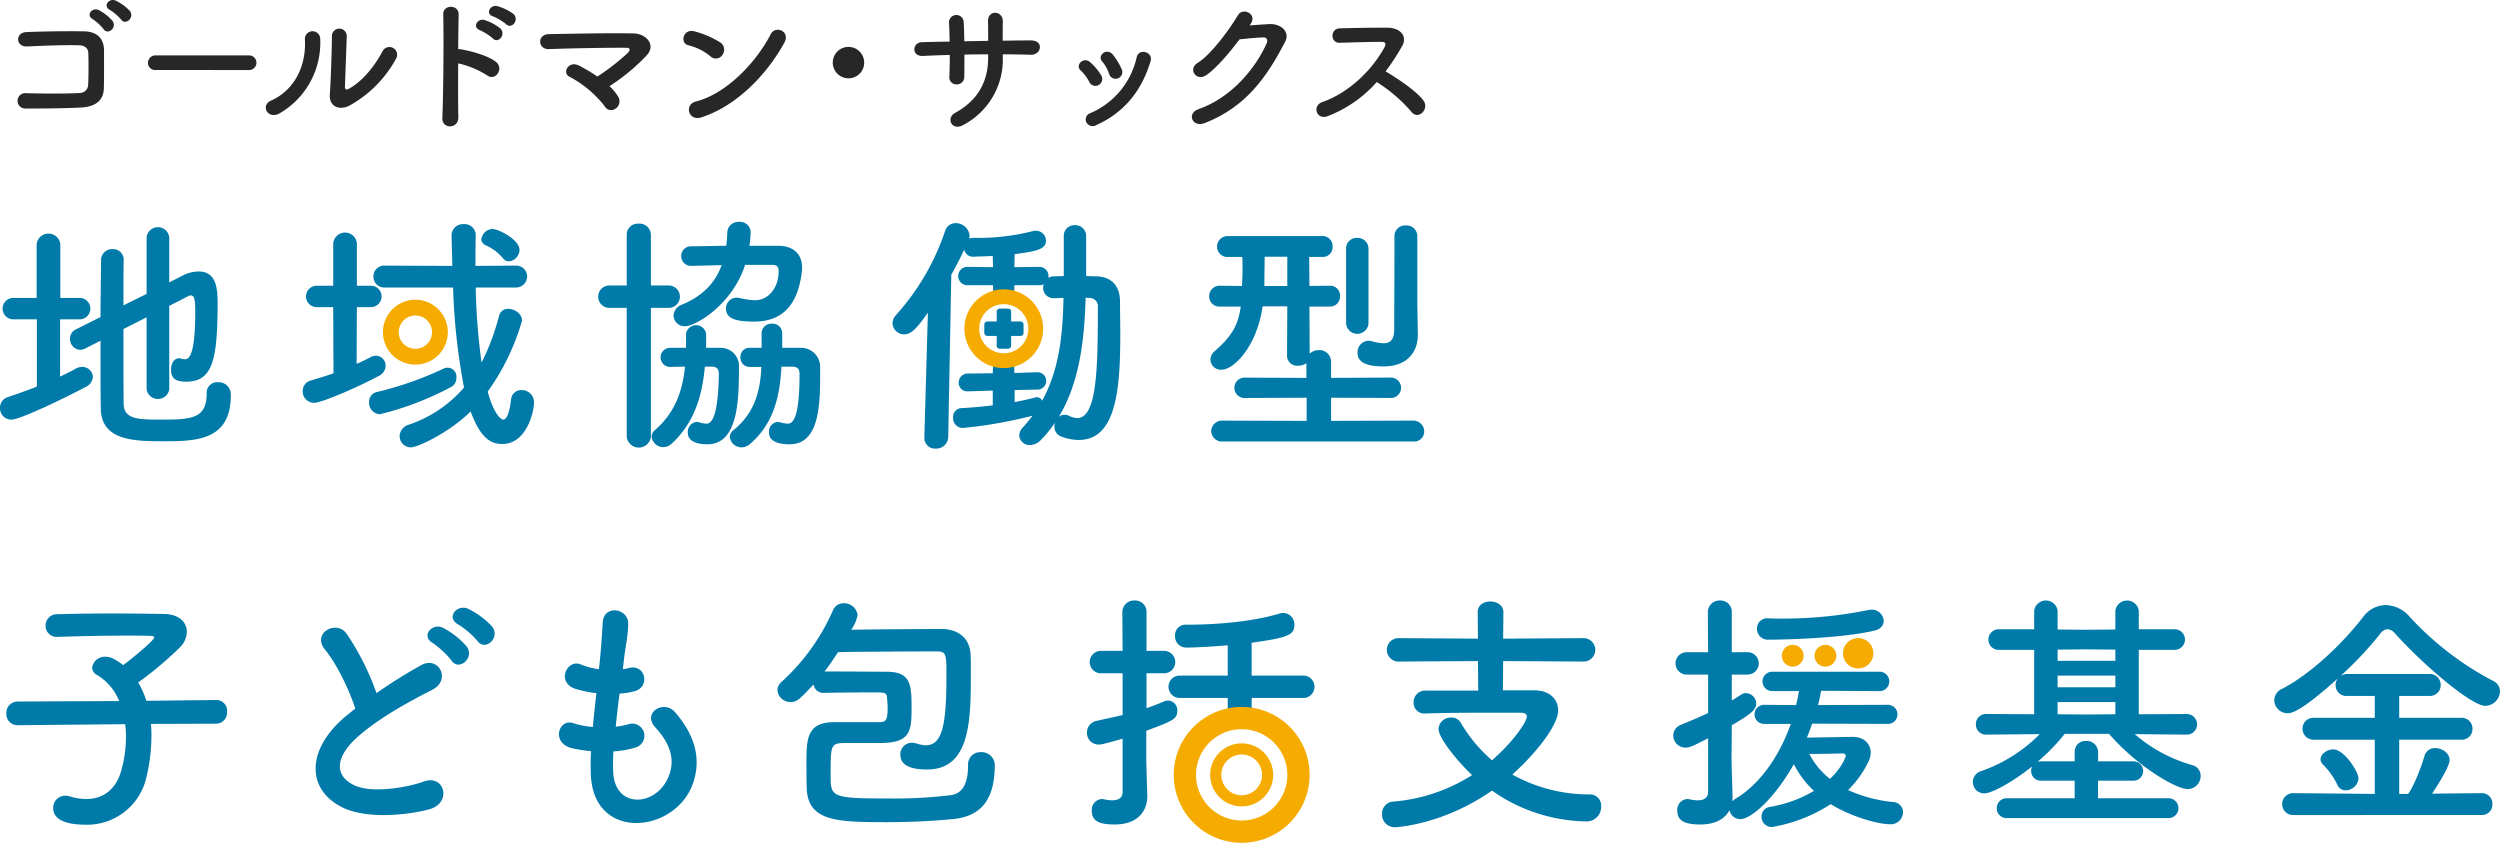 <svg xmlns="http://www.w3.org/2000/svg" width="564" height="190.142" viewBox="0 0 564 190.142">
  <g id="グループ_706" data-name="グループ 706" transform="translate(-537.684 -408.692)">
    <g id="グループ_702" data-name="グループ 702" transform="translate(541.647 408.692)">
      <path id="パス_932" data-name="パス 932" d="M553.649,432.945c-3.544.2-9.059.234-12.5.234a1.743,1.743,0,1,1-.033-3.476c3.577.133,9.659.133,12.133-.033a1.9,1.9,0,0,0,1.94-1.872c.1-2.006.1-5.417.033-7.154-.033-1.1-.837-1.707-2.106-1.737-2.941-.1-8.224.1-11.7.266-2.606.133-2.74-3.142-.166-3.242,3.677-.168,9.695-.234,13.037-.168,3.308.068,4.479,2.041,4.479,4.278,0,2.041.033,5.585-.035,8.559C558.663,431.809,556.187,432.811,553.649,432.945Zm5.014-17.683a11.537,11.537,0,0,0-2.476-2.275c-1.6-.9-.03-2.772,1.44-2a10.829,10.829,0,0,1,3.042,2.405C561.8,414.928,559.6,416.7,558.663,415.262Zm1.4-4.346c-1.636-.87-.133-2.775,1.372-2.071a10.893,10.893,0,0,1,3.142,2.3c1.169,1.506-.97,3.376-1.94,1.973A11.565,11.565,0,0,0,560.066,410.916Z" transform="translate(-539.261 -408.692)" fill="#272727"/>
      <path id="パス_933" data-name="パス 933" d="M552.735,416.968a1.609,1.609,0,0,1-1.772-1.6,1.7,1.7,0,0,1,1.772-1.7h20.99a1.655,1.655,0,1,1,0,3.308Z" transform="translate(-521.549 -401.173)" fill="#272727"/>
      <path id="パス_934" data-name="パス 934" d="M562.753,427.486c4.949-2.207,7.925-7.355,7.621-13.739a1.727,1.727,0,1,1,3.443-.266,18.4,18.4,0,0,1-9.192,16.913C562.051,431.832,560.214,428.622,562.753,427.486Zm17.552,1.2c-2.174,1.068-4.547.2-4.313-2.674.234-3.009.467-10.966.467-12.937a1.677,1.677,0,1,1,3.343,0c-.033,1.3-.367,10.129-.4,11.266-.033.734.37.8,1,.435,2.875-1.639,5.517-4.748,7.455-8.357a1.739,1.739,0,1,1,3.041,1.672A26.5,26.5,0,0,1,580.3,428.69Z" transform="translate(-505.544 -404.805)" fill="#272727"/>
      <path id="パス_935" data-name="パス 935" d="M581,434.318c.065,2.707-3.745,2.805-3.612.133.236-5.417.334-18.52.2-23.333-.065-2.275,3.544-2.24,3.476.033-.033,1.639-.065,4.547-.1,7.822a3.235,3.235,0,0,1,.565.035c1.873.3,6.218,1.37,8.026,2.908,1.737,1.47-.168,4.379-2.074,2.973a20.715,20.715,0,0,0-6.518-2.707C580.934,426.8,580.934,431.608,581,434.318Zm4.846-19.623c-1.77-.636-.533-2.775,1.1-2.272a11.184,11.184,0,0,1,3.511,1.87c1.4,1.372-.47,3.544-1.671,2.275A12.6,12.6,0,0,0,585.848,414.695Zm2.976-3.109c-1.807-.568-.636-2.742,1-2.307a11.464,11.464,0,0,1,3.577,1.739c1.47,1.3-.367,3.577-1.606,2.34A12.021,12.021,0,0,0,588.824,411.586Z" transform="translate(-481.557 -407.891)" fill="#272727"/>
      <path id="パス_936" data-name="パス 936" d="M603.785,426.018a1.968,1.968,0,0,1-.636,2.672,1.647,1.647,0,0,1-2.438-.568,24.587,24.587,0,0,0-7.89-6.618c-1.84-.87-.234-3.743,2.1-2.541a35.29,35.29,0,0,1,4.145,2.476,49.176,49.176,0,0,0,6.887-5.349c.435-.435.7-1.139-.3-1.139-4.177-.033-12.334.1-17.514.3-2.509.1-2.742-3.308-.035-3.376,5.251-.1,13.472-.266,19.022-.168,3.009.035,5.18,2.574,3.142,4.881a44.664,44.664,0,0,1-8.458,7.02A10.354,10.354,0,0,1,603.785,426.018Z" transform="translate(-468.269 -404.171)" fill="#272727"/>
      <path id="パス_937" data-name="パス 937" d="M605.091,417.34a12.292,12.292,0,0,0-4.949-2.473c-2.006-.47-1.169-3.846,1.37-3.144a21.242,21.242,0,0,1,5.884,2.541,1.977,1.977,0,0,1,.435,2.775A1.771,1.771,0,0,1,605.091,417.34Zm-2.074,13.8c-2.843.9-3.911-2.908-1.136-3.609,6.719-1.7,13.47-8.626,16.845-15.177,1.071-2.071,4.514-.669,3.044,1.971C617.626,421.851,610.706,428.7,603.018,431.144Z" transform="translate(-448.808 -404.652)" fill="#272727"/>
      <path id="パス_938" data-name="パス 938" d="M615.971,419.989a3.544,3.544,0,1,1,3.544-3.544A3.523,3.523,0,0,1,615.971,419.989Z" transform="translate(-428.518 -402.322)" fill="#272727"/>
      <path id="パス_939" data-name="パス 939" d="M639.711,419.847a16.665,16.665,0,0,1-8.858,15.277c-2.674,1.538-4.012-1.538-1.94-2.674,5.183-2.843,7.488-7.086,7.488-12.47v-.769c-1.8,0-3.577.035-5.349.068,0,1.905,0,3.677-.033,4.982a1.673,1.673,0,0,1-1.7,1.737,1.586,1.586,0,0,1-1.671-1.7c.065-1.37.1-3.109.1-4.947-2.106.065-4.18.133-6.05.234-2.609.133-2.509-3.041-.2-3.109,2.006-.065,4.112-.1,6.216-.133-.033-1.571-.065-3.041-.133-4.178a1.659,1.659,0,1,1,3.31-.136c.065,1.1.1,2.606.133,4.245,1.8-.033,3.577-.065,5.382-.1,0-1.737,0-3.376-.033-4.311-.133-2.775,3.376-2.607,3.343-.033-.033,1.335-.033,2.805-.033,4.311,2.139-.033,4.278-.065,6.284-.065,3.142-.035,2.441,3.308.1,3.242-2.074-.068-4.177-.1-6.352-.1Z" transform="translate(-417.44 -406.96)" fill="#272727"/>
      <path id="パス_940" data-name="パス 940" d="M636.879,420.164a8.791,8.791,0,0,0-1.905-2.574c-1.372-1.169.568-3.275,2.139-1.87a12.61,12.61,0,0,1,2.473,2.973A1.542,1.542,0,1,1,636.879,420.164Zm-.669,9.061a1.482,1.482,0,0,1,.835-2.006,17.908,17.908,0,0,0,10.531-12.635c.533-2.174,3.775-1.171,3.142.867-1.905,6.319-5.618,11.431-12.2,14.407A1.6,1.6,0,0,1,636.211,429.226Zm5.148-10.9a8.891,8.891,0,0,0-1.571-2.808c-1.2-1.337,1.036-3.174,2.406-1.538a14.288,14.288,0,0,1,2.006,3.31A1.517,1.517,0,1,1,641.358,418.327Z" transform="translate(-395.104 -401.663)" fill="#272727"/>
      <path id="パス_941" data-name="パス 941" d="M657.7,412.857c1.438-.1,3.077-.234,4.414-.3,2.574-.136,4.813,1.672,3.577,4.044-4.08,7.789-8.692,14.573-18.085,18.283-2.84,1.1-4.213-2.172-1.438-3.142,7.422-2.574,12.937-9.26,15.41-14.943.266-.633,0-1.269-.8-1.237-1.405.035-3.846.269-5.349.435-2.272,3.009-5.216,6.52-7.52,8.091-2.24,1.5-4.213-1.37-1.941-2.775,3.21-1.971,7.556-8.124,9.094-10.763,1.1-1.873,4.444-.269,2.873,1.971Z" transform="translate(-379.744 -407.124)" fill="#272727"/>
      <path id="パス_942" data-name="パス 942" d="M658.318,431.163c-2.441.9-3.577-2.375-1.068-3.242,6.083-2.106,11.366-7.455,14.005-12.434.3-.571.166-1.1-.568-1.1-2.106-.035-6.719.133-9.662.2-2.006.068-2.139-3.142,0-3.242,2.441-.1,7.355-.166,10.73-.166,3.009,0,4.715,1.905,3.411,4.177a53.425,53.425,0,0,1-3.71,5.683c2.775,1.671,7.02,4.479,8.556,6.618,1.337,1.873-1.169,4.482-2.74,2.506a34.928,34.928,0,0,0-7.822-6.719A28.237,28.237,0,0,1,658.318,431.163Z" transform="translate(-362.819 -404.937)" fill="#272727"/>
    </g>
    <g id="グループ_705" data-name="グループ 705" transform="translate(537.684 458.743)">
      <path id="パス_943" data-name="パス 943" d="M546.009,449.869h-5.283a2.412,2.412,0,1,1,0-4.823h5.226V432.991a2.679,2.679,0,0,1,5.341,0v12.055h4.534a2.418,2.418,0,0,1,0,4.823h-4.592v12.919c1.207-.576,2.41-1.149,3.5-1.779a2.86,2.86,0,0,1,1.435-.4,2.375,2.375,0,0,1,2.468,2.239,2.748,2.748,0,0,1-1.664,2.3c-2.011,1.091-14.413,7.35-16.765,7.35a2.569,2.569,0,0,1-2.526-2.642,2.523,2.523,0,0,1,1.837-2.468c2.182-.747,4.364-1.493,6.487-2.353Zm24.746-.46-5.223,2.642c0,6.947,0,13.953.055,16.994.116,3.388,3.388,3.446,8.383,3.446,7.005,0,10.336-.229,10.336-5.914a2.377,2.377,0,0,1,2.526-2.526,2.766,2.766,0,0,1,2.928,2.928c0,10.393-8.038,10.393-15.445,10.393-6.43,0-13.779-.173-13.895-7.349-.058-3.617-.058-9.36-.058-15.33l-3.5,1.779a2.787,2.787,0,0,1-1.091.287,2.468,2.468,0,0,1-2.295-2.526,2.3,2.3,0,0,1,1.377-2.124l5.51-2.757c0-4.994.116-9.7.116-12.8a2.483,2.483,0,0,1,2.584-2.526,2.376,2.376,0,0,1,2.526,2.41v.058c-.055,2.353-.055,6.085-.055,10.22l5.223-2.584V431.44a2.563,2.563,0,0,1,5.11,0v10.1l2.815-1.435a8.2,8.2,0,0,1,3.788-1.036c4.132,0,4.306,4.079,4.306,7.179,0,13.148-1.262,17.685-7.118,17.685-2.584,0-3.388-.92-3.388-2.757,0-1.264.631-2.526,1.837-2.526a2.679,2.679,0,0,1,.576.113,2.843,2.843,0,0,0,.686.116c.92,0,2.355-.8,2.355-10.506,0-2.41-.058-3.9-.975-3.9a1.333,1.333,0,0,0-.633.171c-.86.46-2.411,1.264-4.248,2.182v18.834a2.587,2.587,0,0,1-5.11,0Z" transform="translate(-537.684 -427.878)" fill="#007aa9"/>
      <path id="パス_944" data-name="パス 944" d="M571.742,447.529h-3.675a2.412,2.412,0,1,1,0-4.823h3.675v-9.531a2.678,2.678,0,0,1,5.339,0v9.531h3.33a2.418,2.418,0,0,1,0,4.823h-3.33l-.058,12.8c1.091-.457,2.124-.975,3.1-1.491a2.767,2.767,0,0,1,1.262-.347,2.231,2.231,0,0,1,2.182,2.242,2.625,2.625,0,0,1-1.606,2.353c-5.4,2.87-12.919,6.03-14.528,6.03a2.584,2.584,0,0,1-2.584-2.642,2.473,2.473,0,0,1,1.9-2.413c1.78-.515,3.443-1.033,5.052-1.606Zm10.506,24.17a2.582,2.582,0,0,1-2.413-2.755,2.2,2.2,0,0,1,1.664-2.24,77.119,77.119,0,0,0,15.1-5.281,2.012,2.012,0,0,1,2.928,2.066,2.247,2.247,0,0,1-1.206,2.066A68.511,68.511,0,0,1,582.249,471.7Zm21.644-28.591a142.861,142.861,0,0,0,1.322,16.936,52.848,52.848,0,0,0,3.961-10.62,2.02,2.02,0,0,1,2.066-1.5c1.435,0,3.1,1.091,3.1,2.642a51.814,51.814,0,0,1-7.749,16.019c1.262,4.708,2.87,6.316,3.5,6.316.747,0,1.378-1.264,1.78-4.592a2.3,2.3,0,0,1,2.355-2.069,2.757,2.757,0,0,1,2.813,2.873c0,1.893-1.609,9.3-7.176,9.3-2.468,0-4.881-1.207-7.121-7.35-4.937,4.881-12,8.1-13.435,8.1a2.524,2.524,0,0,1-2.581-2.526,2.772,2.772,0,0,1,2.066-2.584,28.394,28.394,0,0,0,12.457-8.383,143.2,143.2,0,0,1-2.468-22.564h-15.33a2.457,2.457,0,0,1-2.639-2.471,2.424,2.424,0,0,1,2.639-2.466l14.123.055h1.036c-.058-2.355-.115-4.65-.173-6.832v-.058a2.564,2.564,0,0,1,2.755-2.526,2.5,2.5,0,0,1,2.7,2.584v.058c-.058,2.066-.058,4.363-.058,6.774l8.958-.055a2.466,2.466,0,0,1,2.7,2.41,2.519,2.519,0,0,1-2.7,2.526Zm6.146-6.6a10.631,10.631,0,0,0-4.022-2.986,1.531,1.531,0,0,1-.86-1.262,2.643,2.643,0,0,1,2.468-2.355c1.435,0,6.143,2.41,6.143,4.708a2.622,2.622,0,0,1-2.355,2.584A1.622,1.622,0,0,1,610.038,436.5Z" transform="translate(-496.568 -428.293)" fill="#007aa9"/>
      <path id="パス_945" data-name="パス 945" d="M597.807,448.012h-3.788a2.529,2.529,0,1,1,0-5.052h3.788V431.533a2.481,2.481,0,0,1,2.7-2.524,2.56,2.56,0,0,1,2.755,2.524V442.96h4.019a2.526,2.526,0,0,1,0,5.052h-4.019v29.109a2.748,2.748,0,0,1-5.454,0Zm17.627,13.264c-.573,6.372-2.295,12.63-7.52,17.4a2.718,2.718,0,0,1-1.838.747,2.634,2.634,0,0,1-2.642-2.353,1.984,1.984,0,0,1,.747-1.5c4.592-3.961,6.259-9.013,6.774-14.294-1.32,0-2.581.055-3.5.055a2.158,2.158,0,0,1,0-4.306h3.733v-3.157a2.292,2.292,0,0,1,4.534,0v3.157h3.159a4.114,4.114,0,0,1,4.248,4.421c0,7.694-.286,17.341-7.118,17.341-.691,0-4.421,0-4.421-2.584a2.267,2.267,0,0,1,2.008-2.471,2.962,2.962,0,0,1,.633.116,5.987,5.987,0,0,0,1.491.289c.8,0,2.7-.289,2.87-11.2,0-1.2-.515-1.609-1.49-1.664ZM631.97,434c3.559,0,5.4,2.008,5.4,4.879a5.837,5.837,0,0,1-.058.975c-.975,8.383-5.168,11.253-10.793,11.253-4.135,0-6.316-.686-6.316-2.926a2.413,2.413,0,0,1,2.468-2.471,4.454,4.454,0,0,1,.8.116,15.369,15.369,0,0,0,3.273.46c3.1,0,5.341-2.87,5.341-6.6,0-1.033-.518-1.377-1.438-1.377h-6.143c-2.813,8.9-11.138,13.837-13.492,13.837a2.484,2.484,0,0,1-2.639-2.41,2.754,2.754,0,0,1,1.95-2.471c4.595-1.951,7.407-4.823,8.9-8.9-2.069.058-6.548.171-6.776.171a2.215,2.215,0,1,1,0-4.421c2.757,0,5.283-.113,7.81-.113a24.643,24.643,0,0,0,.229-2.986,2.527,2.527,0,0,1,2.7-2.413,2.4,2.4,0,0,1,2.584,2.413,26.018,26.018,0,0,1-.286,2.986Zm.747,27.272c-.347,6.487-1.666,12.862-7.178,17.512a2.908,2.908,0,0,1-1.78.689,2.648,2.648,0,0,1-2.7-2.355,2.067,2.067,0,0,1,.86-1.551c4.823-3.9,6.03-8.9,6.259-14.239h-2.642a2.044,2.044,0,0,1-2.066-2.179,1.989,1.989,0,0,1,2.011-2.126h2.755v-3.157a2.208,2.208,0,0,1,2.353-2.295,2.179,2.179,0,0,1,2.3,2.237v3.215h4.077a4.3,4.3,0,0,1,4.479,4.421v2.3c0,8.556-1.033,15.043-6.947,15.043-1.435,0-4.595-.231-4.595-2.642a2.209,2.209,0,0,1,1.953-2.413,2.84,2.84,0,0,1,.689.116,6.377,6.377,0,0,0,1.551.289c1.091,0,2.7-.862,2.7-11.2,0-1.2-.518-1.609-1.551-1.664Z" transform="translate(-456.419 -428.605)" fill="#007aa9"/>
      <path id="パス_946" data-name="パス 946" d="M649.372,477.67a2.427,2.427,0,0,1-2.7-2.353,2.461,2.461,0,0,1,2.7-2.355l18.831.058V467.8l-13.721.055a2.312,2.312,0,1,1,0-4.592l13.663.058v-3.331a2.917,2.917,0,0,1-1.837.576,2.268,2.268,0,0,1-2.526-2.184l.058-11.2h-5.57c-1.32,9.245-6.6,14.3-9.242,14.3a2.363,2.363,0,0,1-2.526-2.3,2.475,2.475,0,0,1,.975-1.9c4.019-3.5,5.339-6.143,5.856-10.047h-4.592a2.308,2.308,0,0,1-2.529-2.355,2.372,2.372,0,0,1,2.529-2.353h.055l4.823.058.058-1.435c.058-.92.058-1.782.058-2.584,0-.862,0-1.666-.058-2.526H650.52a2.33,2.33,0,0,1-2.529-2.3,2.4,2.4,0,0,1,2.586-2.41h21.184a2.239,2.239,0,0,1,2.3,2.353,2.2,2.2,0,0,1-2.24,2.355h-3.044l.058,6.545,4.595-.058h.055a2.2,2.2,0,0,1,2.24,2.353,2.226,2.226,0,0,1-2.24,2.355h-4.65l.058,10.622a3.008,3.008,0,0,1,2.066-.8,2.633,2.633,0,0,1,2.757,2.7v3.559l13.206-.058a2.312,2.312,0,1,1,0,4.592l-13.206-.055v5.223l18.487-.058a2.461,2.461,0,0,1,2.526,2.471,2.254,2.254,0,0,1-2.526,2.237Zm14.468-41.682h-5.11c0,1.953-.058,3.79-.058,5.339v1.264h5.168Zm13.264-1.78a2.376,2.376,0,0,1,2.468-2.471,2.441,2.441,0,0,1,2.584,2.471v16.881a2.538,2.538,0,0,1-5.052,0Zm16.189,19.349v.113c0,3.33-1.953,7.063-7.752,7.063-3.73,0-5.854-.862-5.854-3.044a2.588,2.588,0,0,1,2.468-2.755,3.316,3.316,0,0,1,.744.116,11.152,11.152,0,0,0,2.642.457c1.322,0,2.355-.573,2.413-2.87,0-2.353.058-12.057.058-17.8V431.4a2.406,2.406,0,0,1,2.584-2.471,2.435,2.435,0,0,1,2.581,2.471v15.672Z" transform="translate(-373.425 -428.121)" fill="#007aa9"/>
      <path id="パス_947" data-name="パス 947" d="M570.865,488.671a22.908,22.908,0,0,1,.116,2.871,40.134,40.134,0,0,1-1.149,9.245,13.708,13.708,0,0,1-13.663,10.622c-5.741,0-7.35-1.837-7.35-3.732a2.718,2.718,0,0,1,2.7-2.813,3.883,3.883,0,0,1,1.091.173,12.548,12.548,0,0,0,3.675.573c3.788,0,6.658-2.124,7.865-6.316a28.171,28.171,0,0,0,1.091-7.636,23.486,23.486,0,0,0-.173-2.928l-24.17.231h-.058a2.513,2.513,0,0,1-2.584-2.642,2.542,2.542,0,0,1,2.642-2.7l22.793-.113a11.945,11.945,0,0,0-4.937-5.857,1.92,1.92,0,0,1-1.149-1.666,2.885,2.885,0,0,1,3.041-2.468,3.967,3.967,0,0,1,1.551.344,14.273,14.273,0,0,1,2.413,1.551c1.262-.92,7-5.512,7-6.259,0-.231-.287-.344-.975-.344-1.493-.058-3.215-.058-4.994-.058-5,0-10.853.116-15.79.286h-.113a2.5,2.5,0,0,1-2.642-2.526,2.559,2.559,0,0,1,2.7-2.584c3.562-.113,7.98-.171,12.289-.171s8.554.058,11.768.116c3.5.055,5.11,1.95,5.11,4.017a4.912,4.912,0,0,1-1.378,3.333,78.761,78.761,0,0,1-9.589,8.094,19.475,19.475,0,0,1,1.837,4.135l15.79-.173h.058a2.4,2.4,0,0,1,2.353,2.642,2.486,2.486,0,0,1-2.41,2.7Z" transform="translate(-536.82 -375.405)" fill="#007aa9"/>
      <path id="パス_948" data-name="パス 948" d="M568.083,472.63c-2.986-3.672,2.642-6.774,4.937-3.5a58.25,58.25,0,0,1,6.719,13.379,109.028,109.028,0,0,1,10.1-6.316c3.9-2.182,6.89,3.33,2.468,5.567-5.856,2.986-11.771,6.316-16.305,10.165-5.686,4.821-5.857,9.129-1.378,11.311,4.019,2.008,12.228.515,15.674-.749,4.823-1.837,6.545,4.766,1.435,6.2-4.537,1.262-14.123,2.411-19.809-.46-8.267-4.19-7.923-13.492,1.377-20.9.576-.457,1.091-.917,1.666-1.32C573.479,481.473,570.725,475.848,568.083,472.63Zm28.591,2.529a19.919,19.919,0,0,0-4.248-3.961c-2.755-1.551-.116-4.708,2.411-3.388a18.619,18.619,0,0,1,5.226,4.135C602.015,474.583,598.283,477.627,596.674,475.159Zm5.857-4.421a19.427,19.427,0,0,0-4.363-3.733c-2.813-1.493-.286-4.708,2.3-3.5a18.45,18.45,0,0,1,5.339,3.961C607.811,470.049,604.194,473.148,602.531,470.738Z" transform="translate(-494.806 -376.187)" fill="#007aa9"/>
      <path id="パス_949" data-name="パス 949" d="M600.095,499.946c.344,8.209,9.3,7.865,12.286,1.491,2.011-4.306.4-8.094-2.813-11.6-2.986-3.273,1.951-6.314,4.477-3.386,4.479,5.165,6.088,10.622,3.906,16.421-4.135,10.909-22.451,12.8-22.908-2.529-.058-1.606-.058-3.328.055-5.107a31.237,31.237,0,0,1-4.421-.691c-4.65-1.262-2.871-6.716.4-5.625a19.993,19.993,0,0,0,4.419.86c.231-2.526.518-5.05.8-7.633a26.343,26.343,0,0,1-4.766-.978c-4.363-1.493-1.837-6.774,1.207-5.512a16.127,16.127,0,0,0,4.135,1.091c.055-.689.171-1.435.229-2.124.344-3.617.46-5.8.631-8.5.286-4.019,5.741-3.1,5.741.284,0,2.7-.573,4.881-.975,8.269-.058.689-.171,1.378-.229,2.066a10.594,10.594,0,0,0,1.435-.286c3.73-.862,4.708,4.248,1.32,5.226a17.734,17.734,0,0,1-3.5.573c-.344,2.584-.633,5.052-.862,7.465a19.509,19.509,0,0,0,2.757-.518,2.743,2.743,0,1,1,1.837,5.168,20.689,20.689,0,0,1-5.112.917A42.881,42.881,0,0,0,600.095,499.946Z" transform="translate(-461.754 -375.826)" fill="#007aa9"/>
      <path id="パス_950" data-name="パス 950" d="M632.208,512.219c-11.2,0-17.969-.116-18.143-7.809-.058-1.664-.058-3.733-.058-5.625,0-5.283.116-8.958,5.914-9.129h10.62c1.438,0,1.782-.633,1.782-3.1,0-.747-.058-1.435-.116-2.182-.058-1.377-.287-1.435-3.273-1.435-3.273,0-9.589.058-10.966.116h-.113a2.206,2.206,0,0,1-2.242-1.9c-3.157,3.33-3.73,3.961-5.165,3.961a2.917,2.917,0,0,1-2.986-2.7,2.476,2.476,0,0,1,.92-1.838,47.549,47.549,0,0,0,11.6-16.132,2.53,2.53,0,0,1,2.41-1.609,3.038,3.038,0,0,1,3.157,2.7,9.005,9.005,0,0,1-1.435,3.275c6.43-.116,16.881-.173,20.382-.173,3.619,0,6.374,1.953,6.545,5.8.058,1.149.058,2.584.058,4.135,0,10.68-.113,21.759-9.876,21.759-3.672,0-6.027-.92-6.027-3.328a2.6,2.6,0,0,1,2.584-2.7,3.965,3.965,0,0,1,1.091.171,7.314,7.314,0,0,0,2.066.4c3.9,0,4.65-5.223,4.65-15.787,0-4.595,0-5.4-2.124-5.4-3.157,0-17.109.058-22.335.173-.975,1.493-1.95,2.984-3.041,4.363h2.066c3.733,0,10.564.058,12.115.058,5.052.058,5.454,2.642,5.454,7.865,0,5.4-.058,8.212-7.121,8.212h-7.234c-3.9,0-3.9,0-3.9,7.176,0,5.052,0,5.339,13.377,5.339a104.667,104.667,0,0,0,13.721-.747c3.333-.458,3.906-3.846,3.906-6.774a2.751,2.751,0,0,1,2.871-2.928,2.969,2.969,0,0,1,3.159,2.813c0,7.752-2.986,11.482-8.958,12.228C643.232,511.93,637.549,512.219,632.208,512.219Z" transform="translate(-432.074 -376.788)" fill="#007aa9"/>
      <path id="パス_951" data-name="パス 951" d="M648.624,491.986c5.97-2.24,7-2.642,7-4.537a2.186,2.186,0,0,0-2.066-2.295,2.306,2.306,0,0,0-.862.173c-1.32.573-2.639,1.088-4.019,1.548v-7.865h3.961a2.526,2.526,0,1,0,0-5.052H648.68v-8.672a2.555,2.555,0,0,0-2.7-2.7,2.634,2.634,0,0,0-2.757,2.7l.058,8.672H638.46a2.527,2.527,0,1,0,0,5.052h4.823v9.416c-1.9.46-3.846.86-5.857,1.32a2.655,2.655,0,0,0-2.182,2.642,2.622,2.622,0,0,0,2.7,2.7c.46,0,.689,0,5.339-1.32v12c0,1.493-1.149,1.9-2.353,1.9a9.023,9.023,0,0,1-1.837-.229,1.587,1.587,0,0,0-.518-.058,2.416,2.416,0,0,0-2.24,2.639c0,2.586,2.124,3.1,5.168,3.1,5,0,7.35-2.813,7.35-6.43v-.231c-.058-2.008-.229-7.234-.229-8.151Z" transform="translate(-390.024 -377.168)" fill="#007aa9"/>
      <path id="パス_952" data-name="パス 952" d="M672.755,477.835H661.328v-7.407c8.154-1.149,9.647-1.724,9.647-4.077a2.569,2.569,0,0,0-2.526-2.642,3.148,3.148,0,0,0-.975.173c-5.686,1.722-13.781,2.468-20.327,2.468h-.8a2.355,2.355,0,0,0-2.295,2.526,2.513,2.513,0,0,0,2.584,2.642c.917,0,4.766-.116,9.3-.518v6.834H645.2a2.527,2.527,0,1,0,0,5.05h10.735v4.952c-.038,0,5.331.093,5.4,0v-4.952h11.427a2.534,2.534,0,1,0,0-5.05Z" transform="translate(-378.96 -375.475)" fill="#007aa9"/>
      <path id="パス_953" data-name="パス 953" d="M700.069,471.487a2.458,2.458,0,1,1,2.458-2.458A2.46,2.46,0,0,1,700.069,471.487Z" transform="translate(-295.632 -371.143)" fill="#f6ab00"/>
      <path id="パス_954" data-name="パス 954" d="M703.006,471.487a2.458,2.458,0,1,1,2.458-2.458A2.462,2.462,0,0,1,703.006,471.487Z" transform="translate(-291.187 -371.143)" fill="#f6ab00"/>
      <path id="パス_955" data-name="パス 955" d="M706.524,472.816a3.426,3.426,0,1,1,3.426-3.426A3.429,3.429,0,0,1,706.524,472.816Z" transform="translate(-287.323 -372.062)" fill="#f6ab00"/>
      <path id="パス_956" data-name="パス 956" d="M689.055,476.116l-.055,6.6h7.06c3.388,0,5.4,1.9,5.4,4.537,0,3.446-5.168,9.818-10.336,14.468a35.672,35.672,0,0,0,17.627,4.477,2.513,2.513,0,0,1,2.41,2.757,3.249,3.249,0,0,1-3.443,3.33,37.773,37.773,0,0,1-21.186-6.947c-10.909,7.636-21.357,8.267-21.93,8.267a2.864,2.864,0,0,1-2.873-2.983,2.7,2.7,0,0,1,2.7-2.815,39.122,39.122,0,0,0,17.625-5.97c-2.639-2.413-7.578-8.154-7.578-10.451a2.738,2.738,0,0,1,2.871-2.524,2.333,2.333,0,0,1,2.126,1.146,34.357,34.357,0,0,0,7.06,8.5c4.708-4.077,7.867-8.669,7.867-9.876,0-.518-.46-.862-1.322-.862h-6.2c-4.766,0-10.506,0-15.388.173h-.113a2.4,2.4,0,0,1-2.529-2.471,2.62,2.62,0,0,1,2.7-2.7H683.43l-.058-6.661-17.74.116a2.646,2.646,0,1,1,0-5.281l17.74.113-.058-5.97c0-1.666,1.435-2.413,2.813-2.413,1.493,0,2.986.8,2.986,2.413l-.058,5.97,18.029-.113a2.643,2.643,0,1,1,0,5.281Z" transform="translate(-349.945 -377.03)" fill="#007aa9"/>
      <path id="パス_957" data-name="パス 957" d="M698.022,470.186c2.524,0,16.019-.229,23.712-2.008,1.606-.344,2.237-1.262,2.237-2.24a2.664,2.664,0,0,0-2.7-2.526,2.321,2.321,0,0,0-.631.058,96.133,96.133,0,0,1-19.751,1.953c-1.033,0-1.953,0-2.87-.058h-.116a2.306,2.306,0,0,0-2.526,2.353A2.458,2.458,0,0,0,698.022,470.186Z" transform="translate(-299.009 -375.924)" fill="#007aa9"/>
      <g id="グループ_703" data-name="グループ 703" transform="translate(377.482 85.422)">
        <path id="パス_958" data-name="パス 958" d="M698.761,469.228h5.568a1.525,1.525,0,0,1-.717-.365h-4.59A2.663,2.663,0,0,1,698.761,469.228Z" transform="translate(-671.374 -453.094)" fill="none"/>
        <path id="パス_959" data-name="パス 959" d="M707.434,476.318c-.344,0-4.19.116-7.349.116a16.912,16.912,0,0,0,4.65,5.625c2.986-2.871,3.562-5.165,3.562-5.165C708.3,476.376,707.779,476.318,707.434,476.318Z" transform="translate(-669.37 -441.812)" fill="none"/>
        <path id="パス_960" data-name="パス 960" d="M701.342,469.228H705.3c.075-.111.148-.244.221-.365h-3.3A2.949,2.949,0,0,1,701.342,469.228Z" transform="translate(-667.467 -453.094)" fill="none"/>
        <path id="パス_961" data-name="パス 961" d="M737.527,508.062a32.509,32.509,0,0,1-10.218-2.7,22.812,22.812,0,0,0,4.65-6.545,4.814,4.814,0,0,0,.457-1.9c0-2.008-1.548-3.559-4.017-3.559-.92,0-7.121.116-10.393.173.458-1.033.8-2.069,1.207-3.159l16.878.058a2.162,2.162,0,1,0,0-4.306l-15.559.058c.287-1.091.518-2.182.689-3.215l12.975.058a2.193,2.193,0,1,0,0-4.364H710.255a2.183,2.183,0,1,0,0,4.364h5.972c-.173,1.033-.4,2.066-.633,3.157l-7.234-.058a2.153,2.153,0,1,0,0,4.306h6.03c-2.413,6.834-6.719,13.5-12.575,16.939a5.966,5.966,0,0,0-.631.518,11.938,11.938,0,0,0,.058-1.438c-.058-2.008-.229-7.234-.229-8.151,0-.862.058-3.79.058-7.578,4.419-2.526,5.51-3.559,5.51-4.881a2.39,2.39,0,0,0-2.3-2.353,2.023,2.023,0,0,0-1.2.4c-.689.46-1.322.862-2.008,1.264V479.3h3.559a2.526,2.526,0,0,0,0-5.052h-3.559v-8.958a2.543,2.543,0,0,0-2.642-2.7,2.632,2.632,0,0,0-2.757,2.7l.058,8.958h-4.823a2.526,2.526,0,0,0,0,5.052h4.823v8.669c-1.9.92-3.9,1.722-6.2,2.7a2.57,2.57,0,0,0-1.664,2.353,2.754,2.754,0,0,0,2.755,2.757c1.091,0,2.124-.576,5.11-2.124v12.113c0,1.493-1.149,1.9-2.353,1.9a9.023,9.023,0,0,1-1.837-.229,1.593,1.593,0,0,0-.518-.058,2.416,2.416,0,0,0-2.24,2.639c0,2.355,1.838,3.1,5.226,3.1,3.33,0,5.512-1.264,6.545-3.215a2.485,2.485,0,0,0,2.468,2.008c2.124,0,7.292-4.017,12.057-12.4a21.1,21.1,0,0,0,4.534,6.03,28.923,28.923,0,0,1-9.989,3.617,2.139,2.139,0,0,0-1.837,2.182,2.287,2.287,0,0,0,2.353,2.353,35.138,35.138,0,0,0,13.264-5.165c4.479,2.813,10.738,4.534,13.264,4.534a2.787,2.787,0,0,0,3.041-2.7A2.3,2.3,0,0,0,737.527,508.062Zm-14.3-5.226a16.912,16.912,0,0,1-4.65-5.625c3.159,0,7.005-.116,7.349-.116s.862.058.862.576C726.792,497.671,726.216,499.966,723.23,502.836Z" transform="translate(-687.865 -462.59)" fill="#007aa9"/>
      </g>
      <path id="パス_962" data-name="パス 962" d="M722.509,511.679a2.2,2.2,0,0,1-2.355-2.239,2.233,2.233,0,0,1,2.355-2.24h15.214v-3.961H730.26a2.188,2.188,0,0,1-2.355-2.182,2.265,2.265,0,0,1,.229-1.033c-4.534,3.617-9.129,6.085-10.851,6.085a2.558,2.558,0,0,1-.747-4.994,34.676,34.676,0,0,0,13.322-8.383l-12,.115H717.8a2.245,2.245,0,0,1-2.355-2.3,2.272,2.272,0,0,1,2.413-2.353l10.735.055V473.727h-7.865a2.329,2.329,0,1,1,0-4.65h7.865v-4.193a2.668,2.668,0,0,1,5.284,0v4.25l6.6.058,6.43-.058v-4.25a2.667,2.667,0,0,1,5.281,0v4.193h8.1a2.325,2.325,0,0,1,0,4.65h-8.1v14.526L763.1,488.2a2.328,2.328,0,0,1,.058,4.65H763.1l-11.826-.115a33.8,33.8,0,0,0,13.033,7.005,2.459,2.459,0,0,1,1.837,2.41,2.95,2.95,0,0,1-2.928,2.986c-2.642,0-11.482-5.226-17.74-12.46h-9.991a45.245,45.245,0,0,1-6.143,6.316,2.365,2.365,0,0,1,.92-.116h7.463v-2.124a2.4,2.4,0,0,1,2.584-2.468,2.544,2.544,0,0,1,2.7,2.526v2.066h7.809a2.188,2.188,0,1,1,0,4.363H743V507.2h15.79a2.242,2.242,0,1,1,0,4.479Zm24.4-38.009-6.43-.058-6.6.058V476.2H746.91Zm0,5.859H733.877v2.639H746.91Zm0,5.969H733.877v2.755l6.658.058,6.374-.058Z" transform="translate(-269.681 -377.168)" fill="#007aa9"/>
      <path id="パス_963" data-name="パス 963" d="M746.23,510.368a2.474,2.474,0,1,1,0-4.937l18.258.171V493.374H750.822a2.492,2.492,0,0,1-2.639-2.471,2.459,2.459,0,0,1,2.639-2.468h13.666V483.5h-6.2a2.428,2.428,0,0,1-2.642-2.468,2.488,2.488,0,0,1,.518-1.5c-8.383,7.581-10.506,7.867-11.311,7.867a3,3,0,0,1-3.044-2.928,2.866,2.866,0,0,1,1.78-2.584c6.661-3.446,13.894-10.506,18.258-16.19a6.46,6.46,0,0,1,5.11-2.7,7.442,7.442,0,0,1,5.454,2.7,68.77,68.77,0,0,0,18.776,14.41,2.6,2.6,0,0,1,1.551,2.355,3.4,3.4,0,0,1-3.333,3.273c-3.1,0-14.008-9.245-20.322-16.308a2.451,2.451,0,0,0-1.724-.975,2.061,2.061,0,0,0-1.606.975,81.105,81.105,0,0,1-9.016,9.589,2.621,2.621,0,0,1,1.551-.46h18.49a2.44,2.44,0,0,1,2.581,2.471,2.409,2.409,0,0,1-2.581,2.468H770v4.937h13.953a2.44,2.44,0,0,1,2.581,2.468,2.409,2.409,0,0,1-2.581,2.471H770V505.6h2.011c1.433-1.953,2.984-6.2,3.672-8.5a2.417,2.417,0,0,1,2.468-1.837c1.551,0,3.217,1.149,3.217,2.7s-3.1,6.316-3.961,7.578l11.2-.113a2.361,2.361,0,0,1,2.411,2.468,2.332,2.332,0,0,1-2.411,2.468Zm11.713-5.57a1.982,1.982,0,0,1-1.9-1.262,16.765,16.765,0,0,0-3.33-4.653,1.524,1.524,0,0,1-.457-1.088c0-1.206,1.491-2.239,2.87-2.239,2.468,0,5.683,5.052,5.683,6.545A2.927,2.927,0,0,1,757.943,504.8Z" transform="translate(-228.738 -376.546)" fill="#007aa9"/>
      <path id="パス_964" data-name="パス 964" d="M579.374,450.231a7.318,7.318,0,1,1,7.317-7.317A7.326,7.326,0,0,1,579.374,450.231Zm0-11.075a3.756,3.756,0,1,0,3.755,3.758A3.762,3.762,0,0,0,579.374,439.157Z" transform="translate(-485.663 -418.026)" fill="#f6ab00"/>
      <path id="パス_965" data-name="パス 965" d="M658.362,502.8a15.33,15.33,0,1,1,15.33-15.33A15.347,15.347,0,0,1,658.362,502.8Zm0-25.633a10.3,10.3,0,1,0,10.3,10.3A10.315,10.315,0,0,0,658.362,477.169Z" transform="translate(-378.238 -362.711)" fill="#f6ab00"/>
      <path id="パス_966" data-name="パス 966" d="M653.411,489.629a7.108,7.108,0,1,1,7.108-7.108A7.118,7.118,0,0,1,653.411,489.629Zm0-11.7a4.595,4.595,0,1,0,4.595,4.595A4.6,4.6,0,0,0,653.411,477.927Z" transform="translate(-373.288 -357.76)" fill="#f6ab00"/>
      <g id="グループ_704" data-name="グループ 704" transform="translate(201.347 0.289)">
        <path id="パス_967" data-name="パス 967" d="M639.6,435.47c-.287,0-.515-.058-.8-.058-.287,8.958-1.207,18.892-6.085,26.927a1.829,1.829,0,0,1,1.32-.515,2.26,2.26,0,0,1,1.033.229,4.28,4.28,0,0,0,1.837.518c4.479,0,4.653-11.484,4.653-24.919A1.883,1.883,0,0,0,639.6,435.47Z" transform="translate(-595.214 -418.592)" fill="none"/>
        <path id="パス_968" data-name="パス 968" d="M669.119,446.518c0-3.848-2.066-5.8-5.625-5.8l-2.011-.058v-8.956a2.454,2.454,0,0,0-2.584-2.529,2.391,2.391,0,0,0-2.468,2.529v8.956l-2.124.058a2.368,2.368,0,0,0-1.322.344v-.344a2.06,2.06,0,0,0-2.182-2.126l-5.512.058c0-1.091.058-2.066.058-2.928,4.537-.631,7.063-.975,7.063-3.041a2.242,2.242,0,0,0-2.24-2.239,2.324,2.324,0,0,0-.631.058,49.919,49.919,0,0,1-12.575,1.548h-.975a2.38,2.38,0,0,0-.92.173,2.943,2.943,0,0,0,.116-.631,3.132,3.132,0,0,0-3.157-2.87,2.447,2.447,0,0,0-2.355,1.722,54.033,54.033,0,0,1-11.08,19,2.722,2.722,0,0,0-.8,1.837,2.611,2.611,0,0,0,2.642,2.526c1.779,0,3.1-1.78,5.339-4.881l-.8,28.076v.116a2.407,2.407,0,0,0,2.584,2.468A2.69,2.69,0,0,0,630.363,477l.689-36.63q1.55-2.756,2.928-5.686a1.979,1.979,0,0,0,2.069,1.609h.116c.744-.058,2.295-.058,4.248-.173,0,.747.055,1.609.055,2.526l-5.683-.058a2.07,2.07,0,1,0,0,4.135h5.683l.065,2.29h4.68l.078-2.29H650.8a2.063,2.063,0,0,0,1.091-.229,2.889,2.889,0,0,0-.116.746,2.317,2.317,0,0,0,2.413,2.41h.116c.689,0,1.378-.058,2.066-.058-.171,7.81-.8,15.906-4.824,23.195a1.311,1.311,0,0,0-1.146-.8.732.732,0,0,0-.347.058c-1.435.344-2.986.744-4.708,1.033v-2.7l5-.113a1.958,1.958,0,1,0,.058-3.906h-.058l-5.055.173-.06-1.777h-4.755l-.063,1.835-5.454.058a2.068,2.068,0,0,0-2.24,2.066,1.946,1.946,0,0,0,2.124,1.951h.116l5.454-.171v3.33c-2.355.286-4.823.515-7.121.631a1.986,1.986,0,0,0-1.837,2.124,2.217,2.217,0,0,0,2.184,2.355,104.147,104.147,0,0,0,15.73-2.757,30.7,30.7,0,0,1-2.182,2.642,2.724,2.724,0,0,0-.8,1.779,2.313,2.313,0,0,0,2.413,2.182,3.5,3.5,0,0,0,2.468-1.146,26.207,26.207,0,0,0,3.215-3.964,2.645,2.645,0,0,0-.171.92,2.369,2.369,0,0,0,1.606,2.3,11.428,11.428,0,0,0,3.906.747c8.554,0,9.358-11.771,9.358-24C669.176,451.226,669.119,448.758,669.119,446.518ZM659.471,472.7a4.28,4.28,0,0,1-1.837-.518,2.259,2.259,0,0,0-1.033-.229,1.829,1.829,0,0,0-1.32.515c4.879-8.036,5.8-17.969,6.085-26.927.289,0,.518.058.8.058a1.883,1.883,0,0,1,1.953,2.182C664.124,461.215,663.951,472.7,659.471,472.7Z" transform="translate(-617.79 -428.72)" fill="#007aa9"/>
        <rect id="長方形_334" data-name="長方形 334" width="8.855" height="3.256" rx="0.648" transform="translate(20.711 22.184)" fill="#007aa9"/>
        <rect id="長方形_335" data-name="長方形 335" width="9.055" height="3.256" rx="0.648" transform="translate(23.51 28.34) rotate(-90)" fill="#007aa9"/>
      </g>
      <path id="パス_969" data-name="パス 969" d="M633.127,438.006a5.539,5.539,0,1,0,5.54,5.537A5.543,5.543,0,0,0,633.127,438.006Zm0,14.42a8.883,8.883,0,1,1,8.883-8.883A8.892,8.892,0,0,1,633.127,452.427Z" transform="translate(-406.674 -419.439)" fill="#f6ab00"/>
    </g>
  </g>
</svg>

